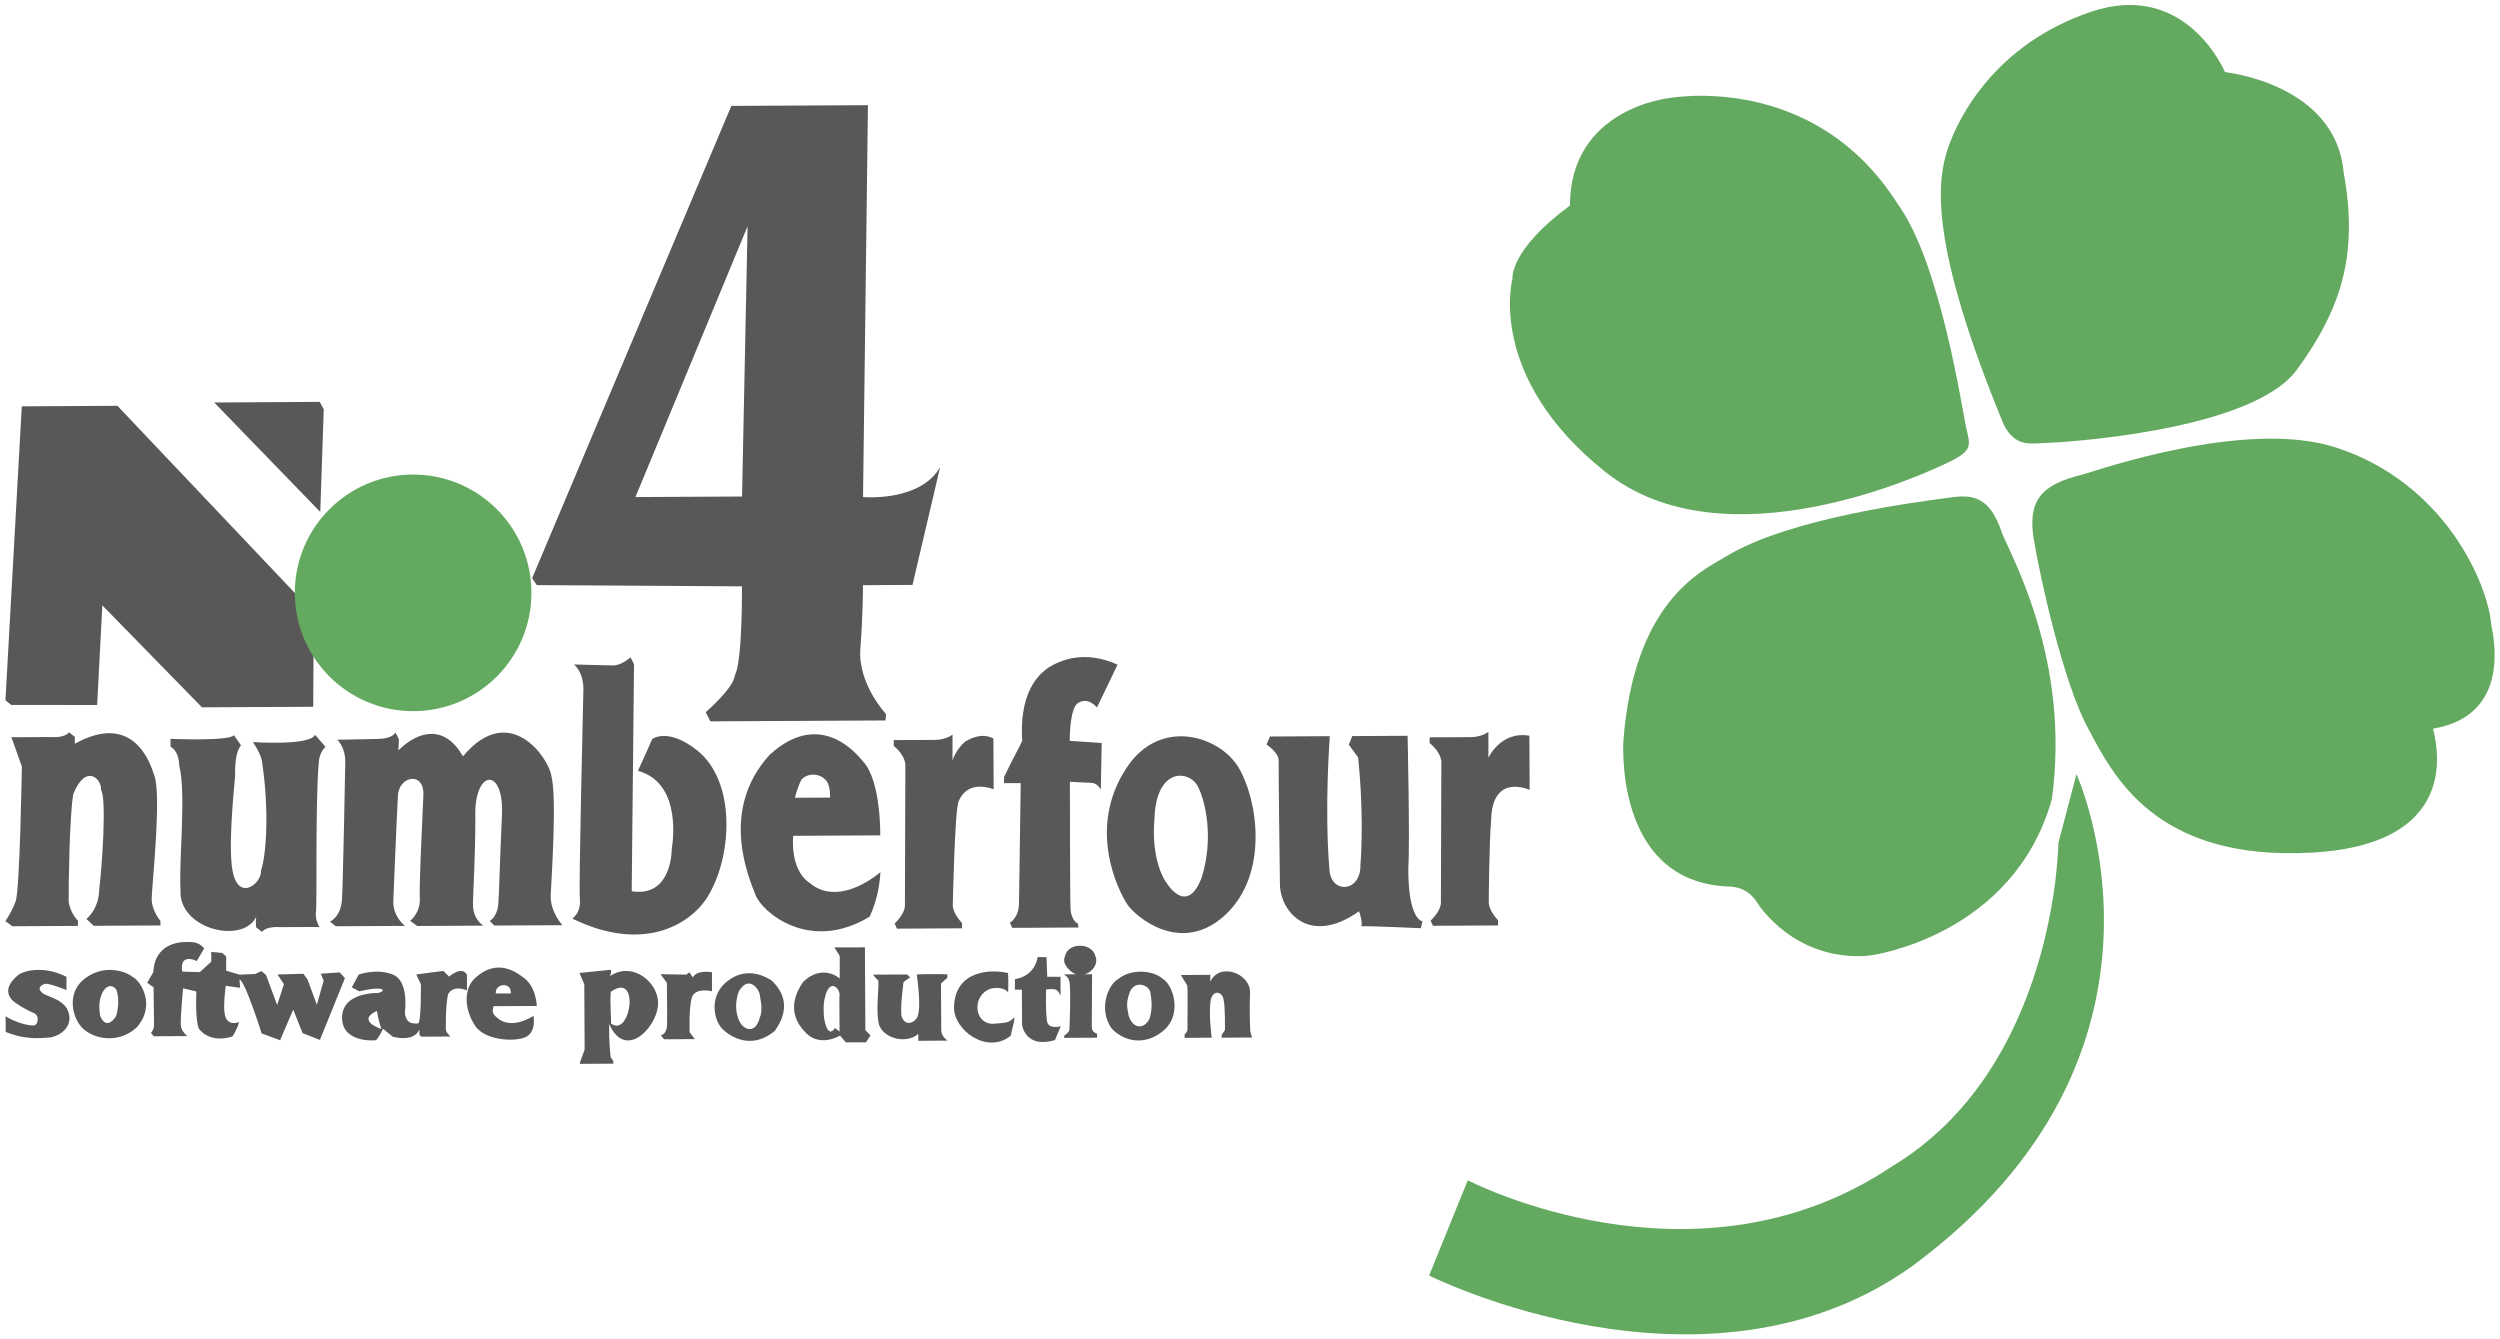 <?xml version="1.0" encoding="UTF-8"?><svg id="_レイヤー_1" xmlns="http://www.w3.org/2000/svg" viewBox="0 0 280 150"><defs><style>.cls-1{fill:#63aa60;}.cls-2{fill:#595757;}</style></defs><polygon class="cls-2" points="1.26 78.95 .61 78.44 2.44 45.51 13.15 45.45 35.14 68.65 35.08 79.16 22.62 79.22 11.46 67.8 10.88 78.96 1.26 78.95"/><polygon class="cls-2" points="23.99 45.08 35.81 45.01 36.26 45.85 35.87 57.34 23.99 45.08"/><path class="cls-2" d="M81.91,11.86l15.3-.08-.55,43.89s6.36,.58,8.63-3.34c-.59,2.51-3.09,13.18-3.09,13.18l-5.55,.03s.02,3.13-.29,7.1c-.3,3.97,2.88,7.34,2.88,7.34l-.06,.71-19.62,.1-.52-1.03s3.15-2.7,3.27-4.15c.86-1.55,.79-9.94,.79-9.94l-22.98-.14-.52-.77L81.91,11.86Zm-10.74,43.81l11.94-.06,.62-30.27-12.56,30.33Z"/><path class="cls-1" d="M175.83,23.05c0-10.94,11.1-12.06,11.1-12.06,0,0,16.18-3.08,25.62,11.87,4.81,6.56,7.25,23.29,7.68,25.13,.43,1.84,.76,2.45-1.92,3.75-2.67,1.31-25.14,11.78-38.53,1.1-13.38-10.68-10.38-21.63-10.38-21.63,0,0-.37-3.19,6.41-8.17"/><path class="cls-1" d="M249.2,8.08s12.4,1.26,13.29,11.23c1.63,8.99-.12,15.1-5.24,22.1-5.13,7-26.9,8.19-28.29,8.21-1.39,.02-3.22,.54-4.53-2.04-8.43-20.38-7.47-27.33-6.29-30.88,1.17-3.56,5.36-11.78,16.05-15.38,10.7-3.61,15.01,6.76,15.01,6.76"/><path class="cls-1" d="M227.79,60.47c-.7-4.29,.67-6.18,5.45-7.32,1.53-.41,18.2-6.29,28.32-3.05,12.19,3.91,17.09,15.21,17.47,19.92,.17,1.02,2.41,10.09-6.52,11.59,.03,.58,4.16,12.89-13.55,13.88-17.71,.99-22.35-8.79-25.11-13.94-2.77-5.15-5.35-16.79-6.05-21.07"/><path class="cls-1" d="M217.76,55.81c2.55-.37,4.93-.8,6.47,3.9,1.08,2.73,7.69,14.26,5.58,29.79-4.29,15.3-20.11,17.47-20.11,17.47,0,0-7.22,1.42-12.55-5.36-.46-.67-1.15-2.14-3.3-2.31-12.52-.29-12.11-14.72-12.03-16.33,1.18-15.43,8.54-18.91,11.38-20.58,7.17-4.43,22.01-6.21,24.56-6.58"/><path class="cls-1" d="M232.57,86.72s14.2,31.13-18.49,55.15c-23.15,16.45-54.02,.99-54.02,.99l4.33-10.67s25.4,13.26,47.49-1.54c18.43-11.07,18.66-36.24,18.66-36.24l2.02-7.69Z"/><path class="cls-2" d="M159.32,103.18l-.19,.78s-5.6-.26-6.65-.22c0,0,.16-.44-.27-1.68-5.47,3.9-8.82,.17-8.86-3.05-.04-3.23-.16-12.49-.14-13.88-.03-.86-1.36-1.74-1.36-1.74l.38-.9,6.71-.04s-.62,8.04-.05,14.85c.09,2.85,3.55,2.73,3.48-.47,.16-1.78,.3-6.72-.26-12-.46-.63-1.04-1.42-1.04-1.42l.38-.97,6.2-.03s.27,12.1,.08,14.78c-.03,5.89,1.58,5.99,1.58,5.99"/><path class="cls-2" d="M35.79,103.82l-4.45,.02s-1.45-.15-2,.53l-.65-.51s-.07-.26,0-1.16c-1.53,3.11-8.77,1.34-8.47-3.05-.21-3.16,.65-10.72-.14-13.88-.07-1.82-.98-2.12-.98-2.12v-.9s6.67,.29,7.09-.42c.42,.6,.81,1.16,.81,1.16,0,0-.74,.58-.66,3.3-.19,2.27-.86,8.72-.2,11.17,.79,2.9,3.17,.95,3.1-.47,.57-1.68,.93-6.65,.13-12-.07-1.03-1.05-2.38-1.05-2.38,0,0,6.36,.45,6.97-.81l1.17,1.35s-.71,.55-.76,1.81c-.39,4.34-.18,15.77-.31,16.66-.13,.89,.4,1.74,.4,1.74"/><path class="cls-2" d="M1.28,82.57l4.45-.02s1.45,.15,2-.53l.65,.51s0,.19,0,.77c6.57-3.65,8.47,2.21,8.86,3.44,.91,2-.23,12.49-.25,13.88-.02,1.39,.98,2.51,.98,2.51v.52s-7.48,.04-7.48,.04l-.81-.77s1.39-1.04,1.43-3.3c.31-2.45,.86-10.22,.2-11.17,.12-1.16-1.69-3.03-3.1,.47-.44,2.46-.53,10.52-.52,12.01,.14,1.32,1.04,2.19,1.04,2.19v.58s-7.35,.04-7.35,.04l-.78-.58s.67-.91,1.15-2.2c.48-1.29,.7-15.11,.7-15.11l-1.18-3.29Z"/><path class="cls-2" d="M37.75,82.83s.95,.8,.92,2.58-.25,13.46-.37,15.36c-.12,1.91-1.34,2.46-1.34,2.46l.65,.51,7.75-.04s-1.39-1.04-1.31-2.83c.08-1.8,.37-9.14,.52-11.81,.15-2.23,3.08-2.7,2.84,.18-.16,3.68-.47,9.85-.39,11.43,.07,1.58-1.08,2.46-1.08,2.46l.78,.58,7.42-.04s-1.22-.68-1.17-2.51c.04-1.83,.26-4.97,.27-9.62-.19-5.42,3.29-5.76,2.97-.08-.27,6.07-.31,8.68-.4,9.81-.12,1.42-.96,1.88-.96,1.88l.52,.51,7.62-.04s-1.38-1.47-1.31-3.35c.07-1.88,.72-10.98,.06-13.42-.27-1.9-4.66-8.4-9.89-2.14-1.95-3.44-4.82-3.04-7.23-.67,.03-.71,.06-1.23,.06-1.23l-.39-.77s-.29,.69-1.93,.72c-1.65,.03-4.58,.09-4.58,.09"/><path class="cls-2" d="M64.29,74.43s1.08,.8,1.05,2.83c-.04,2.03-.53,22.01-.4,23.3,.13,1.29-.35,1.91-.83,2.33,8.12,3.96,13.59,.54,15.41-2.92,2.49-4.47,2.84-12.44-1.37-15.87-3.34-2.69-5.1-1.33-5.1-1.33,0,0-1.01,2.3-1.6,3.56,5.17,1.43,3.79,8.69,3.79,8.69,0,0,.09,5.52-4.49,4.8,.02-2.36,.26-25.43,.26-25.43l-.39-.77s-1.04,.94-2,.91c-.96-.02-4.32-.11-4.32-.11"/><path class="cls-2" d="M89.79,87.28c.92-.89,2.2-.47,2.58-.01,.47,.32,.64,1.29,.59,2.06-1.03,0-3.94,.02-3.94,.02,0,0,.34-1.3,.76-2.07m.9,11.61c-2.27-1.54-1.84-5.28-1.84-5.28l9.75-.05s.1-6.1-1.91-8.25c-.41-.47-4.61-6.14-10.46-.79-5.71,6.23-2.32,13.83-1.6,15.72,.72,1.9,6.04,6.52,12.79,2.42,.98-2.19,1.14-4.01,1.2-4.98-2.12,1.75-5.47,3.32-7.93,1.2"/><path class="cls-2" d="M160.12,83.23v-.65s3.32-.02,4.58-.02c1.26,0,2-.59,2-.59v2.91s1.36-3.03,4.59-2.48c0,1.24,.03,6.07,.03,6.07,0,0-4.17-1.95-4.31,3.31-.24,2.99-.27,9.29-.27,9.29,0,0-.04,.84,1.04,2,0,.29,0,.58,0,.58l-7.29,.04-.26-.58s1.15-1.05,1.15-2.01c0-.95,.05-15.62,.05-15.62,0,0,.14-1.06-1.3-2.25"/><path class="cls-2" d="M100.1,83.54v-.65s3.32-.02,4.58-.02c1.26,0,2-.59,2-.59v2.91s.28-1.12,1.42-2.14c.43-.22,1.75-1.07,3.16-.34,0,1.24,.02,3.18,.03,5.68-2.91-.99-3.73,.9-3.93,1.38-.42,.82-.65,11.62-.65,11.62,0,0-.04,.84,1.04,2,0,.29,0,.58,0,.58l-7.29,.04-.26-.58s1.15-1.05,1.15-2.01c0-.95,.05-15.62,.05-15.62,0,0,.14-1.07-1.3-2.25"/><path class="cls-2" d="M126.18,85.99c3.75-5.69,10.38-3.58,12.52-.06,2.14,3.51,3.48,11.93-1.46,16.53-4.95,4.6-10.08,.19-10.98-1.17-.9-1.36-4.62-8.43-.08-15.3m4.39,12.76s2.28,3.99,4-.41c1.45-4.56,.37-8.77-.38-10.19-.85-1.88-4.68-2.37-4.89,3.51-.41,4.84,1.26,7.09,1.26,7.09"/><path class="cls-2" d="M112.45,87.74s0-.05,0-.71c1.39-2.9,1.69-3.21,2.04-4.08-.4-6.2,2.51-7.98,3.44-8.47,.93-.49,3.54-1.71,7.23-.04-.38,.8-2.06,4.33-2.3,4.79-1.27-1.38-2.26-.38-2.26-.38,0,0-.76,.5-.79,4.13,1.13,.08,3.58,.24,3.58,.24l-.1,5.23s-.32-.73-1.04-.77c-.72-.03-2.42-.12-2.42-.12,0,0,0,12.79,.07,14.2,.07,1.4,.82,1.67,.82,1.67l.07,.45-7.42,.04-.26-.58s1-.52,1.02-2.2c.02-1.68,.19-13.43,.19-13.43h-1.87Z"/><path class="cls-2" d="M7.44,109.4c-2.43-1.21-4.49-.75-5.29-.29-2.54,2.01-.37,3.23-.37,3.23,0,0,.89,.66,1.94,1.09,.76,.24,.57,1.39,.07,1.42-.5,.03-1.8-.21-3.17-1.02,0,.82,.04,1.27,.01,1.74,2.2,.91,3.86,.71,5.04,.62,1.61-.34,2.68-1.69,1.79-3.3-.62-.88-1.62-1.14-2.52-1.54-.97-.64-.3-1.06,.12-1.16,.42-.1,2.39,.7,2.39,.7,0,0-.03-.34,0-1.48"/><path class="cls-2" d="M9.7,109.45c2.25-1.53,4.58-.54,5.16-.03,.91,.45,2.66,3.21,.42,5.68-2.25,2.04-5.35,1.12-6.33-.29-.88-1.12-1.51-3.83,.75-5.36m1.51,4.32c.78,1.83,1.81,0,1.81,0,0,0,.51-1.65-.01-2.97-.7-.8-1.29,0-1.29,0,0,0-.87,.88-.5,2.97"/><path class="cls-2" d="M17.22,116.06l-.32-.39s.36-.29,.35-.9c0-.61-.05-4.19-.05-4.19l-.71-.51,.7-1.23s-.16-3.71,4.44-3.31c.87,.11,1.23,.7,1.23,.7l-.83,1.42s-.24-.21-.9-.25c-1.06,.04-.7,1.42-.7,1.42l1.94,.06,1.29-1.17v-1.1s1.22,.12,1.22,.12l.45,.38v1.61s1.5,.44,1.5,.44l1.74-.07,.71-.33,.52,.45,1.24,3.35,.76-2.33-.72-1.09,2.9-.08,.46,.64,1.05,2.83,.76-2.71-.33-.77,2.13-.14,.58,.64-2.8,6.92-1.94-.76-1.05-2.64-1.47,3.43-2.07-.76s-1.81-5.8-2.48-6.05c.03,.48,.07,.94,.07,.94l-1.61-.22s-.31,2.26-.11,3.16c.23,1.48,1.62,.9,1.62,.9,0,0-.3,.97-.77,1.62-2.67,.82-3.75-.89-3.75-.89,0,0-.42-.8-.28-4.16-.5-.12-1.49-.35-1.49-.35,0,0-.34,3.65-.24,4.26,.1,.61,.72,1.09,.72,1.09l-3.74,.02Z"/><path class="cls-2" d="M40.16,109.16s1.93-.74,3.81-.02c1.88,.72,1.38,4.19,1.38,4.19,0,0-.04,1.27,1.04,1.29,.33,.02,.23,.03,.45,0,.35-.19,.3-4.39,.3-4.39l-.52-1.09,3.03-.4,.65,.64s1.44-1.28,2-.2c0,1.48,0,1.74,0,1.74,0,0-1.52-.7-2.13,.46-.31,1.75-.21,3.52-.24,3.87-.03,.35,.52,.84,.52,.84l-3.29,.02-.19-.26v-.58s-.37,1.47-2.97,.85c-.65-.53-1.1-.9-1.1-.9,0,0-.56,1.2-.83,1.29-1.62,.13-3.23-.43-3.62-1.66-.39-1.22,.06-2.26,.76-2.78,.7-.52,1.68-.8,2.77-.85,1.19,.06,1.67-1-1.74-.19-.45-.24-.84-.45-.84-.45l.77-1.42Zm2.05,4.06c-2.38,1.11,.52,2.03,.52,2.03,0,0-.29-.68-.52-2.03"/><path class="cls-2" d="M55.98,110.43s.39-.2,.84,0,.39,.84,.39,.84c0,0-1.29,0-1.68,0-.07-.58,.45-.84,.45-.84m-.7,2.26c.74,0,4.84-.02,4.84-.02,0,0-.04-2.29-1.63-3.28-2.18-1.67-3.96-1.06-5.29,.16-1.33,1.22-1.17,3.59,.03,5.36,1.2,1.77,5.04,1.84,5.94,1.06,.9-.78,.57-2.2,.57-2.2,0,0-2.41,1.69-4.07,.21-.62-.51-.52-.8-.39-1.29"/><path class="cls-2" d="M73.98,109.11l.71,.96s.05,3.62,.02,4.71c-.03,1.1-.7,1.17-.7,1.17l.36,.45,3.45-.02-.58-.77s-.11-2.58,.24-3.87c.38-1.2,2.26-.72,2.26-.72v-2.13s-1.72-.31-2.14,.59c-.18-.27-.39-.58-.39-.58l-.35,.26-2.87-.05Z"/><path class="cls-2" d="M125.29,109.62c1.38-1.14,3.84-.96,4.9-.02,1.23,.7,2.15,3.86,.35,5.61s-4.25,1.77-6,.03c-1.56-2.12-.48-4.97,.74-5.62m1.12,4.12c.66,1.96,2.2,1.25,2.45-.01,.2-.91,.15-1.71-.01-2.58-.17-.87-1.78-1.41-2.32,.01-.54,1.42-.15,2.07-.12,2.58"/><path class="cls-2" d="M81.53,109.85c1.57-1.23,3.38-1.02,4.91-.02,2.76,2.63,.54,5.26,.35,5.61-2.31,1.98-4.58,.96-5.62,.03-1.29-.93-1.86-4.02,.36-5.62m1.12,4.12c.4,1.39,1.95,2.02,2.45-.01,.41-.97,.02-2.13-.01-2.58-.03-.45-1.17-2.28-2.32-.38-.41,.97-.41,2.23-.11,2.97"/><path class="cls-2" d="M94.09,115.98s-2.41,1.5-4.07-.56c-.25-.3-2.3-2.34-.03-5.49,2.18-2.04,4.06-.34,4.06-.34v-2.52s-.6-.96-.6-.96h2.71s.71-.02,.71-.02l.05,9.29,.58,.58-.51,.78h-2.26s-.65-.76-.65-.76Zm-.09-4.26c.29-.9-1.08-2.38-1.61,0-.19,.58-.18,1.94-.05,2.52,.44,2.21,1.17,.9,1.17,.9l.52,.39s-.02-3-.02-3.81"/><path class="cls-2" d="M140.23,116.2l-.2-.65s-.12-2.15-.02-4.32c.09-2.18-3.4-3.54-4.46-1.27,0-.38,0-.78,0-.78l-3.29,.02s.1,.17,.22,.38c.16,.27,.37,.6,.49,.78,.1,1.06,0,4.46,.03,4.84,.03,.38-.32,.65-.32,.65v.39s3.03-.02,3.03-.02c0,0-.39-2.82-.09-4.32,.38-1.2,1.35-.69,1.42,.06,.2,.8,.15,3.42,.15,3.42l-.35,.52-.03,.32,3.42-.02Z"/><path class="cls-2" d="M97.79,109.18s.26,.35,.58,.64c.1,.65-.27,3.07,.02,4.71,.3,1.65,2.95,2.53,4.46,1.27,0,.35,0,.77,0,.77l3.29-.02s-.71-.42-.72-1.16c0-.74-.03-5.23-.03-5.23l.71-.65v-.39s-2.46-.06-3.42,.02c.38,2.84,.31,4.1,.09,4.71-.22,.61-1.38,1.27-1.81-.06-.14-1.23,.24-3.81,.24-3.81l.74-.52-.36-.32-3.81,.02Z"/><path class="cls-2" d="M112.91,111.17s.06-1.23-.01-2.19c-1.87-.44-5.91-.36-6.05,3.77-.11,2.58,3.68,5.4,6.34,3.26,.28-1.18,.41-1.62,.44-2.07-.71,.62-.64,.58-2.32,.72-2.26,.11-2.53-3.22-.31-3.94,1.48-.3,1.91,.44,1.91,.44"/><path class="cls-2" d="M113.67,109.68c0,.52,0,1.16,0,1.16h.78s.02,3.93,.02,3.93c0,0,.31,2.71,3.69,1.72,.32-.78,.64-1.55,.64-1.55,0,0-1.42,.43-1.55-.64-.17-1.39-.08-3.48-.08-3.48,0,0,.68-.1,1.03,0,.35,.09,.58,.71,.58,.71v-2.13s-1.49,0-1.49,0l-.08-2.2h-1s-.18,2.07-2.54,2.47"/><path class="cls-2" d="M119.16,109.14s.55,.32,.58,.71c.23,.29,.06,5.16,.03,5.48-.03,.32-.58,.65-.58,.65v.26s3.68-.02,3.68-.02v-.45s-.58-.13-.59-.71c0-.39,.03-5.94,.03-5.94,0,0-1.65,0-.97,0,.68,0,1.77-1.01,1.35-2.01-.33-1.55-3.11-1.63-3.42,.02-.45,.97,.92,1.88,1.11,1.93,.65,.09-1.23,.07-1.23,.07"/><path class="cls-2" d="M68.25,108.63h.19s.05,.42-.14,.71c2.57-1.79,5.68,.81,5.39,3.36-.29,2.55-3.7,6.02-5.46,1.98-.05,2.21,.17,3.73,.17,3.73l.29,.43v.29s-3.73,.02-3.73,.02v-.19s.52-1.41,.52-1.41l-.04-7.31-.54-1.27,3.34-.34Zm.16,2.45c-.12,1.36,.07,3.18,.02,3.55,2.2,1.67,3.32-5.92-.02-3.55"/><path class="cls-1" d="M59.52,66.4c0,7.32-5.93,13.25-13.25,13.25s-13.25-5.93-13.25-13.25,5.93-13.25,13.25-13.25,13.25,5.93,13.25,13.25"/></svg>
